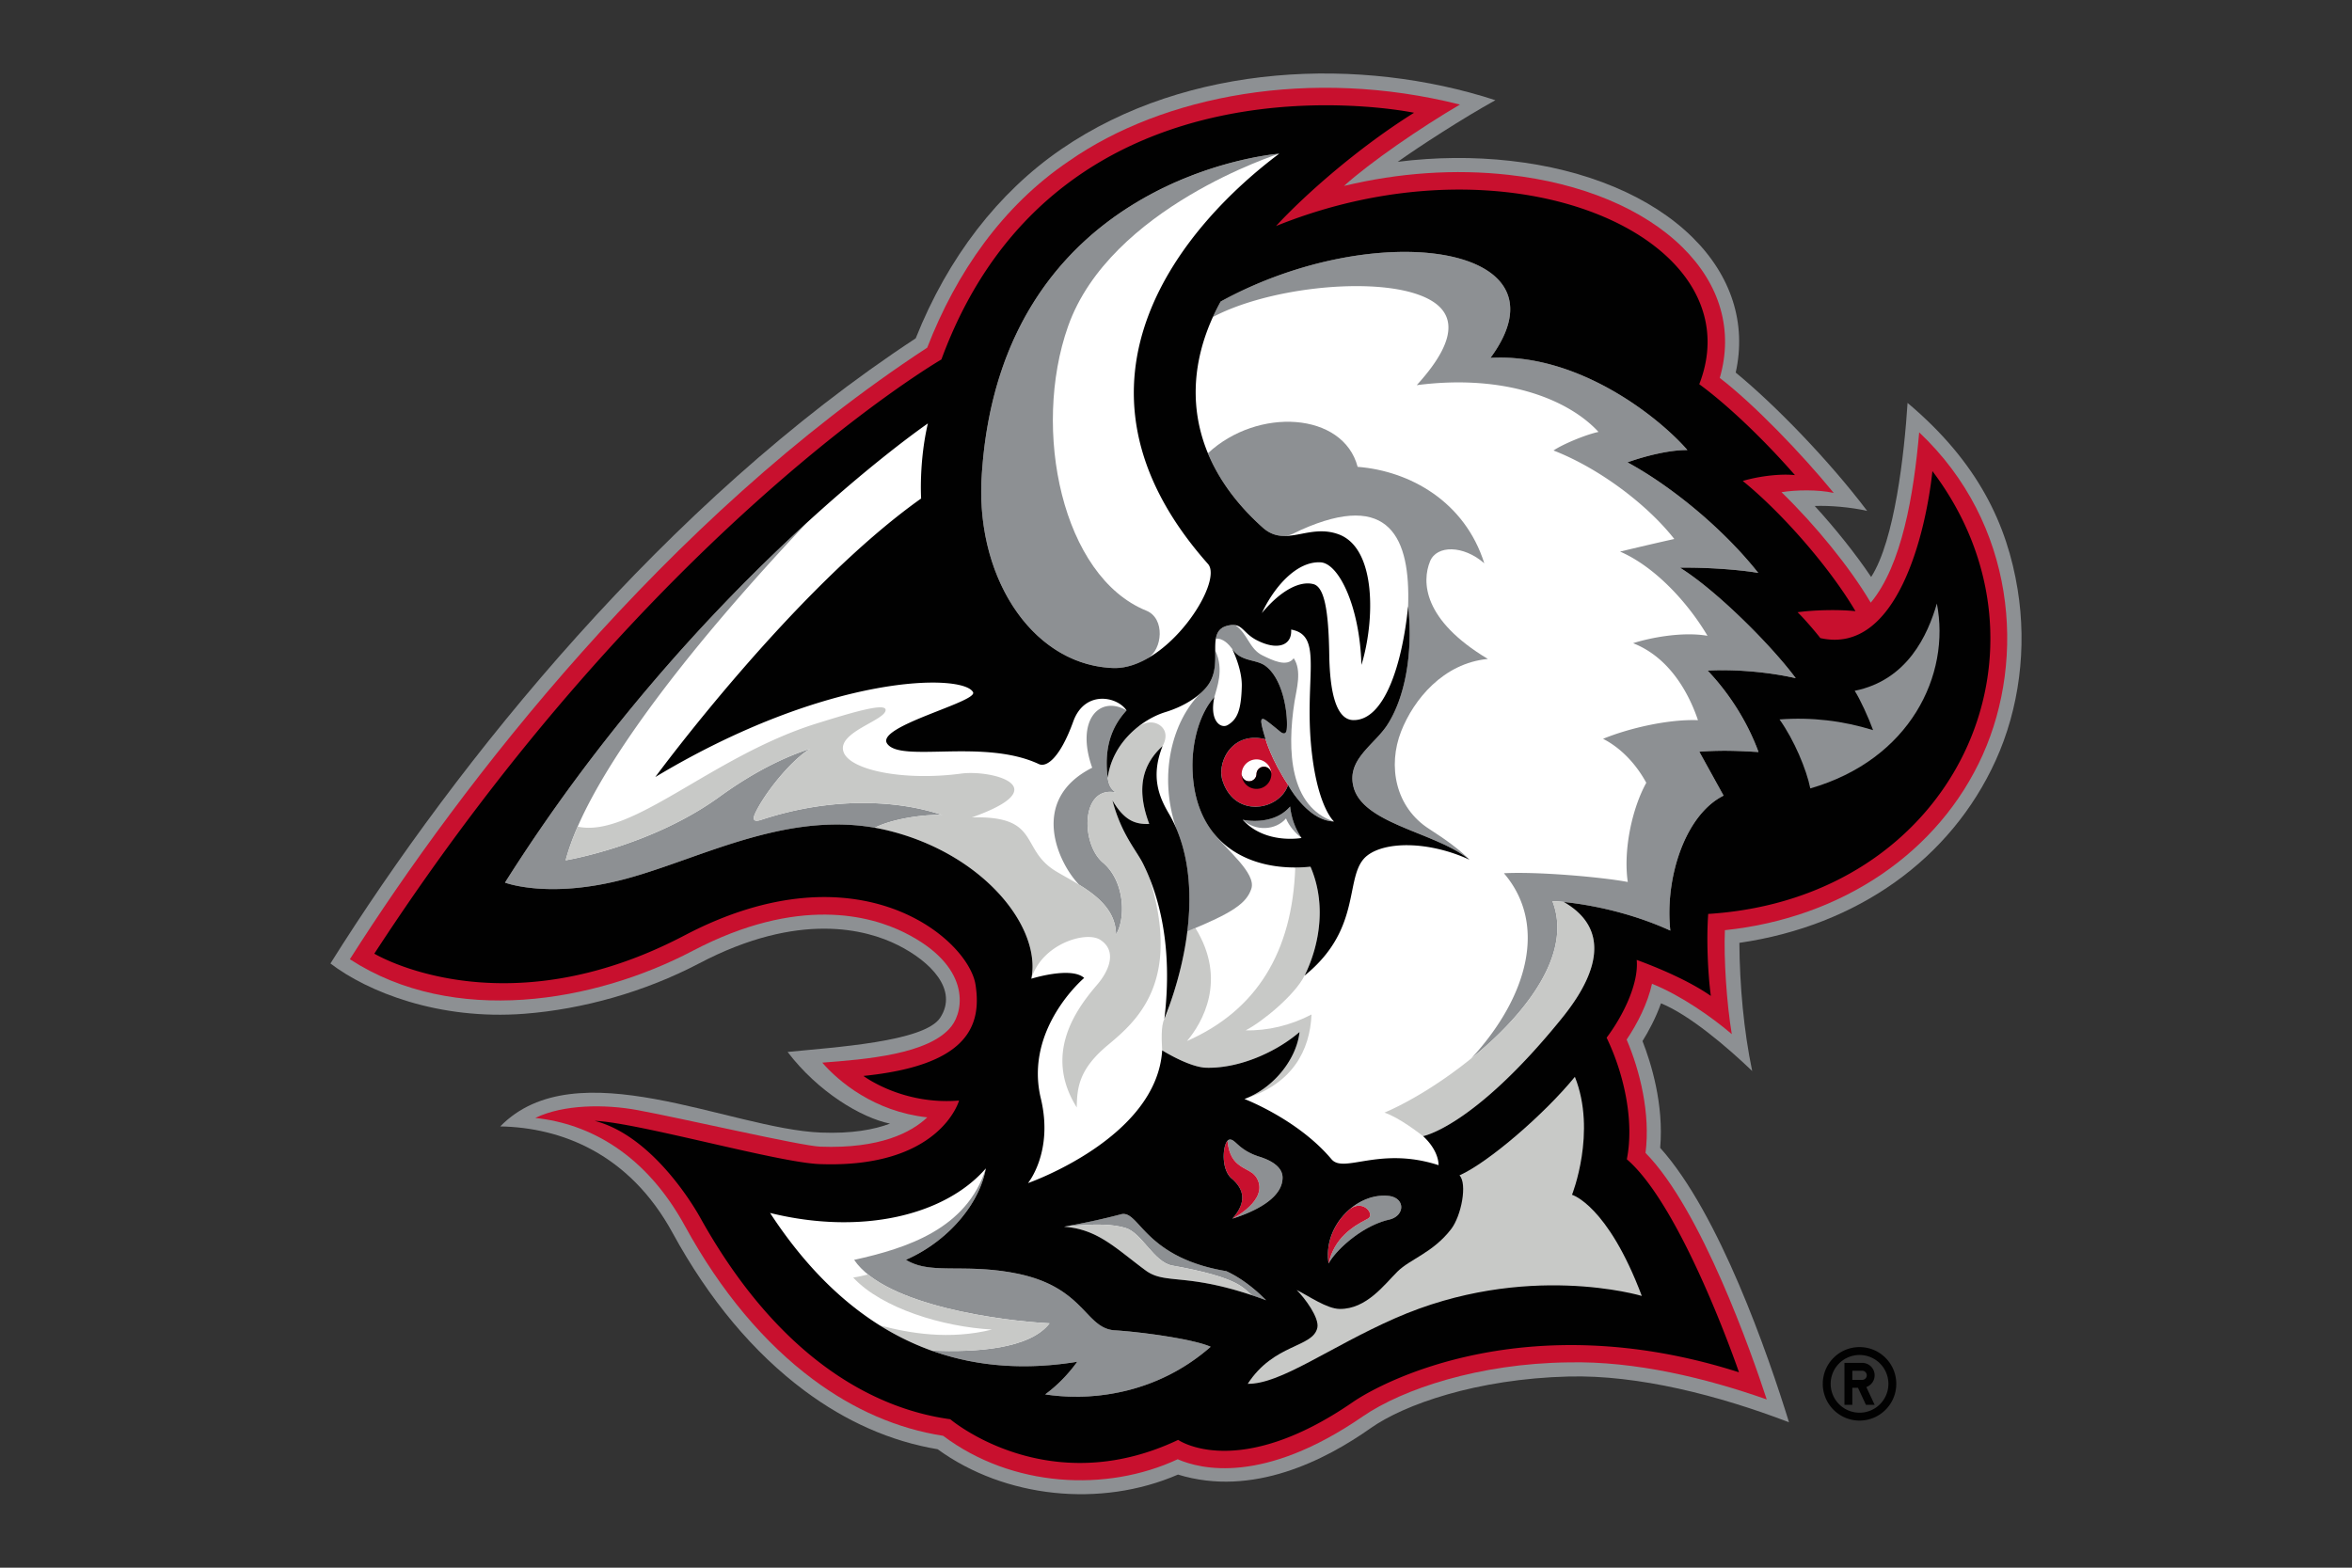 <svg xmlns="http://www.w3.org/2000/svg" viewBox="0 0 960 640" xml:space="preserve" width="960" height="640"><rect x="0" y="0" width="960" height="640" fill="#333333" stroke="none"/><path fill="#010101" d="M758.996 549.942c-8.282 0-15.005 6.713-15.005 15.001 0 8.278 6.723 15.001 15.005 15.001 8.281 0 14.995-6.723 14.995-15 0-8.289-6.713-15.002-14.995-15.002zm0 26.783a11.772 11.772 0 0 1-11.782-11.782c0-6.51 5.264-11.774 11.782-11.774 6.51 0 11.78 5.264 11.78 11.774 0 6.512-5.27 11.782-11.78 11.782zm6.164-15.259a5.085 5.085 0 0 0-5.09-5.082h-7.228v17.122h3.213v-6.954h2.305l3.247 6.954h3.553l-3.39-7.25a5.095 5.095 0 0 0 3.39-4.79zm-5.09 1.872h-4.016v-3.747h4.015c1.033 0 1.878.839 1.878 1.875a1.878 1.878 0 0 1-1.878 1.872z"/><path fill="#8D9093" d="M715.182 437.24c-10.224-9.825-25.693-22.97-37.226-27.64-2.185 6.153-5.165 11.588-7.548 15.415 3.445 8.774 8.768 25.72 7.217 43.59 24.05 26.735 44.03 84.313 52.58 112.03-28.829-11.042-61.607-19.406-89.938-18.683-37.658.96-67.162 11.451-80.774 21.054-18.555 13.092-48.224 28.35-78.68 18.979-31.618 13.72-70.757 9.54-98.095-10.34-19.047-3.188-37.317-11.221-54.319-23.888-20.825-15.513-39.001-37.191-53.902-64.496-17.646-32.338-45.45-42.962-70.314-43.413 30.968-31.648 93.784 1.027 130.813 2.51 12.627.508 21.735-1.184 28.281-3.648-11.797-2.396-29.428-12.991-41.803-29.256 18.702-1.912 55.861-4.079 62.297-13.991 7.423-11.433-3.934-22.92-17.236-29.604-12.786-6.423-40.332-14.002-81.127 7.418-22.206 11.659-47.572 18.754-71.382 20.586-35.048 2.696-64.04-9.003-79.153-20.528 52.242-83.245 137.011-188.358 238.893-255.217 13.194-33.167 33.8-59.618 59.3-77.137 51.982-35.713 122.734-37.86 177.31-20.077-13.208 7.309-30.975 18.809-39.867 25.15 15.485-1.937 30.863-2.08 45.933-.393 31.066 3.478 57.468 14.56 74.342 31.204 15.942 15.725 22.134 35.207 17.671 55.234 16.091 13.207 37.982 35.755 53.66 56.468-6.798-1.555-15.444-2.234-21.407-2.008 8.468 9.238 16.84 19.763 23.03 28.988 9.636-14.972 13.533-50.406 14.865-71.06 28.902 24.328 40.654 49.781 44.928 76.16 3.857 23.815.672 48.614-8.973 69.826-18.236 40.113-56.332 67.432-104.606 74.439.127 17.518 1.8 35.91 5.23 52.327z"/><path fill="#C8102E" d="M384.967 586.168c28.141 21.131 66.74 23.097 95.725 9.564 9.344 4.073 34.949 10.48 75.532-17.473 16.19-11.152 47.5-21.664 83.977-22.072 27.267-.609 56.14 6.408 80.91 15.134-6.003-18.453-26.714-77.56-49.47-100.647 2.038-16.045-2.253-33.521-7.705-46.259 4.392-6.526 8.574-14.734 10.351-22.8 11.953 4.827 24.457 13.641 32.563 20.56-2.084-12.398-3.326-30.97-2.812-42.432 47.86-5.003 87.418-31.791 105.273-71.656 17.615-39.327 13.566-94.294-25.972-131.58-2.209 25.267-7.048 54.33-19.779 69.53l-.09-.154c-8.458-14.31-22.556-31.587-36.331-44.948 5.8-.96 14.868-1.129 21.325.3-13.139-16.074-32.734-36.38-46.515-46.943 5.579-19.274.284-38.038-15.212-53.323-15.957-15.74-41.15-26.245-70.934-29.58-21.94-2.455-44.746-.89-67.238 4.52 10.627-9.612 31.31-23.853 47.326-33.215-60.887-15.39-121.242-3.693-159.544 23.027-27.14 18.32-46.014 45.559-57.892 76.206-107.136 70.17-190.322 178.334-235.658 249.683 42.397 27.547 99.865 17.6 139.93-3.436 43.08-22.619 72.592-14.33 86.397-7.464 27.087 13.469 24.469 31.54 19.213 38.27-8.967 11.48-35.176 13.509-52.721 14.839 6.626 7.662 21.206 19.98 42.859 22.34-6.434 6.08-19.168 12.887-43.698 11.96-7.858-.297-56.282-11.549-74.645-14.935-13.081-2.412-30.123-2.38-41.652 3.216 22.378 2.373 45.097 14.918 61.073 44.093 14.745 26.924 32.51 47.907 52.288 62.642 16.657 12.408 34.52 20.152 53.126 23.033z"/><path fill="#FFF" d="M775.642 332.118c-31.068 26.346-38.255 27.497-78.15 33.887l-.453.072-5.673.908-.312 5.738c-.431 7.989-.366 14.821.27 21.625-6.412-3.352-13.549-6.503-20.841-9.165l-10.573-3.857 1.042 11.204c.602 6.49-3.872 17.517-10.878 26.816l-2.616 3.473 1.89 3.914c5.259 10.87 7.234 37.45 7.551 46.776l.107 3.127 2.376 2.039c14.153 12.13 30.085 48.04 38.884 70.81-33.127-8.608-65.513-9.837-96.463-3.629-31.764 6.372-50.274 18.343-53.662 20.678-41.373 28.515-62.072 16.156-63.242 15.414l-3.318-2.33-3.748 1.775c-48.373 22.94-83.883-6.184-85.37-7.436l-1.653-1.387c-.017-.015-2.16-.254-2.16-.254-30.812-3.428-66.25-29.19-75.104-44.883-15.916-28.207-29.929-46.09-41.135-57.42 4.883 1.082 9.96 2.242 14.99 3.39 19.36 4.422 37.646 8.598 46.84 8.948 54.31 2.053 63.708-29.809 64.08-31.166l2.704-9.82-10.152.835c-4.86.399-9.36.1-13.396-.58 10.14-3.248 17.46-7.872 22.142-13.949 5.477-7.111 7.305-15.88 5.584-26.81-1.837-11.668-13.768-24.88-29.687-32.878-16.216-8.146-50.696-17.995-99.409 7.583-55.426 29.102-97.201 17.454-112.92 10.906 109.75-165.549 223.486-232.896 224.637-233.565l2.218-1.29c.003-.002.888-2.41.888-2.41 36.111-98.17 127.72-101.855 166.82-98.606-17.894 13.03-33.237 27.214-42.144 36.835l7.894 11.44c64.883-26.231 127.377-13.275 153.237 12.232 8.896 8.774 17.887 23.386 10.206 43.166l-1.978 5.09 4.404 3.229c9.282 6.809 19.362 16.27 27.86 25.108a70.326 70.326 0 0 0-7.911 1.814l-13.015 3.827 10.542 8.537c12.383 10.031 26.652 25.627 37.055 40.138-3.866.12-7.722.41-11.137.862l-13.015 1.726 8.496 9.912 9.065 10.573 1.507 1.757c-.025-.03 2.227.507 2.227.507 9.186 2.182 18.03.518 25.576-4.814 15.004-10.6 22.552-33.602 26.237-50.966 24.109 45.823 4.659 101.994-17.214 120.544z"/><path fill="#8D9093" d="M732.95 276.862c-9.42-12.773-31.885-35.52-47.244-45.112 10.273-.156 23.412.692 31.944 2.132-14.975-18.902-36.505-36.025-53.377-45.135 7.547-2.719 17.55-5.131 24.47-5.005-11.667-13.463-44.67-39.685-80.385-37.65 33.963-46.058-46.398-57.926-110.131-22.994a92.756 92.756 0 0 0-3.173 6.323c21.706-11.495 61.095-16.057 81.863-9.79 16.857 5.09 20.592 16.47 1.346 37.608 36.31-4.705 62.194 6.032 74.184 19.095-4.955 1.01-14.62 4.993-18.357 7.58 19.024 7.387 38.578 22.42 49.293 36.125-7.237 1.609-15.673 3.6-22.125 5.144 14.714 6.411 28.024 21.415 35.68 34.38-10.198-1.776-23.337.768-30.366 3.023 14.996 5.882 22.795 20.548 26.479 31.424-11.991-.45-27.928 3.195-38.74 7.606 7.93 4.065 13.863 11.017 17.644 17.952-5.73 10.358-9.46 27.255-7.56 40.501-10.15-1.944-36.598-4.317-50.549-3.567 17.769 20.763 9.916 50.293-13.297 75.572 22.257-18.04 41.477-42.704 33.102-64.18 0 0 3.032.05 7.695.69v.003c14.667 1.871 28.952 6.066 40.423 11.33-2.32-21.339 5.988-47.28 21.736-55.102l-9.903-17.93c10.41-.798 18.144-.175 24.155.114-3.948-10.812-10.844-22.792-20.744-33.23 11.342-.638 25.245.634 35.936 3.093z"/><path fill="#C8C9C7" d="M565.077 454.233c5.924 1.94 14.165 8.361 15.776 9.58 0 0 20.61-3.732 56.343-47.761 7.845-9.666 25.468-33.74 1.096-47.822-1.905-.243-4.64-.335-4.64-.335 12.992 33.321-40.441 74.32-68.575 86.338z"/><path fill="#8D9093" d="M566.715 488.217c-5.5-.58-11.123 1.537-15.619 5.3 5.44-3.995 10.342 2.435 7.12 4.064-6.152 3.11-13.633 7.9-15.921 18.213 3.136-5.651 13.62-15.314 24.686-17.885 6.61-1.535 6.677-8.96-.266-9.692z"/><path fill="#C8102E" d="M558.215 497.581c3.223-1.629-1.68-8.06-7.119-4.064-6.185 5.186-10.225 13.504-8.801 22.277 2.288-10.313 9.77-15.102 15.92-18.213z"/><path fill="#8D9093" d="M514.046 472.217c-8.795-2.763-9.909-7.559-12.344-6.952-.244.06-.475.221-.69.46 1.154 12.209 9.14 10.27 11.972 15.232 5.131 8.995-9.96 16.544-9.96 16.544 9.178-2.871 20.51-8.38 20.471-16.774-.018-4.323-4.597-6.986-9.449-8.51z"/><path fill="#C8102E" d="M512.984 480.957c-2.832-4.962-10.818-3.024-11.972-15.232-2.015 2.25-2.598 11.692 1.67 15.357 4.015 3.448 7.231 8.632.343 16.42 0 0 15.09-7.55 9.96-16.545z"/><path fill="#010101" d="M434.407 500.824s.056-.023.134-.058c-.145.035-.196.055-.134.058z"/><path fill="#8D9093" d="M500.5 518.932c-33.763-5.624-35.457-25.178-42.967-23.197-12.138 3.2-21.671 4.729-22.992 5.031-.078.035-.134.058-.134.058 13.286-1.532 20.428-.926 25.068.502 6.613 2.035 11.53 13.987 18.981 15.323 27.683 4.957 28.847 9.273 32.566 12.128 1.834.615 3.753 1.29 5.765 2.037-3.63-3.676-9.414-8.733-16.286-11.882zM439.682 555.933c-3.264 4.563-7.7 9.366-13.068 13.32 19.106 2.925 45.685-.249 67.533-19.438-7.065-3.165-28.436-6.063-39.1-6.713-12.27-.747-12.246-17.823-40.638-23.311-21.258-4.111-34.59.74-44.644-5.494 16.555-7.206 29.949-22.295 32.62-37.299-7.758 24.669-32.17 32.58-53.75 37.336 12.765 18.866 60.913 24.969 79.756 25.9-7.887 10.314-29.658 11.99-48.267 11.11 17.145 6.17 36.867 8.284 59.558 4.59z"/><path fill="#C8C9C7" d="M428.391 540.234c-16.7-.825-56.414-5.715-74.115-19.949-2.059.55-4.222 1.017-6.033 1.27 11.8 12.662 36.722 20.12 56.643 21.223-17.348 4.32-33.687 1.541-45.814-1.714 6.546 4.103 13.553 7.582 21.052 10.28 18.61.88 40.38-.796 48.267-11.11z"/><path fill="#8D9093" d="M583.498 338.521c-14.078-8.934-17.13-25.888-11.593-39.973 5.101-12.978 17.18-27.791 35.382-29.538-26.509-15.885-27.015-31.52-23.581-39.88 2.723-6.634 13.574-6.634 22.126.828-7.93-25.15-30.308-37.696-51.693-39.374-5.916-22.408-40.79-24.47-61.112-5.554 4.386 10.587 11.743 20.82 22.37 30.34 2.909 2.603 5.813 3.415 8.808 3.435 2.372-.004 4.793-1.578 6.73-2.444 36.45-16.3 44.757 3.535 43.806 31.115 1.97 17.065-.594 36.206-8.48 48.432-5.32 8.248-16.899 14.239-13.739 25.597 4.184 15.032 33.512 18.254 47.244 29.443-3.39-3.56-9.671-8.242-16.268-12.427zM524.903 334.127c1.228 3.088 3.872 6.056 6.323 7.973-2.324-3.528-4.02-7.427-4.65-12.843-7.058 8.213-19.35 5.408-19.35 5.408 5.144 4.796 13.495 4.373 17.677-.538z"/><path fill="#C8C9C7" d="M507.945 448.658c19.6-6.16 26.72-19.778 27.365-34.493-8.443 4.429-17.938 6.688-26.866 6.463 7.006-3.618 20.099-14.473 24.047-22.356 6.412-13.078 8.785-29.692 2.4-44.443-2.105.205-4.176.3-6.213.301-1.174 34.53-15.811 58.365-44.181 70.86 6.135-7.288 16.578-24.86 3.41-46.148l-3.273 1.339c-1.22 9.988-3.723 20.057-7.066 29.594-.788 3.028-1.48 4.633-2.312 6.199-1.511 2.844-1.06 9.626-.895 12.822 0 0 11.02 6.92 18.003 7.099 13.644.348 28.739-6.537 38.063-14.589-1.187 11.02-10.51 22.887-22.482 27.352z"/><path fill="#8D9093" d="M510.74 362.87c2.166-6.415-10.317-16.05-15.747-23.224-4.934-6.515-8.05-14.755-8.262-26.166-.214-11.527 3.29-22.717 8.941-28.934.85-3.504 4.142-11.078.343-18.986.208 10.962-1.658 13.08-6.115 17.54-11.496 11.501-17.131 33.327-9.864 54.917 5.387 12.482 6.43 27.247 4.593 42.207 18.645-7.591 24.141-11.514 26.11-17.354z"/><path fill="#C8C9C7" d="M511.022 528.777c-3.72-2.855-4.883-7.171-32.566-12.128-7.452-1.335-12.368-13.288-18.98-15.323-4.641-1.428-11.783-2.035-25.07-.502 13.778.944 21.37 9.134 33.243 17.849 7.83 5.749 16.065.974 43.377 10.106l-.004-.002z"/><path fill="#8D9093" d="M384.62 332.734c-17.225-5.834-44.075-7.894-73.908 1.95-3.068 1.012-3.747.001-2.368-2.889 3.823-8.005 14.292-21.214 22.323-26.124-7.358 2.384-20.28 7.48-36.952 19.564-27.959 20.265-62.833 25.971-62.833 25.971 9.58-36.25 56.017-92.973 98.63-137.97l-.073.066a70.354 70.354 0 0 1-2.515 2.307c-34.218 31.572-80.092 80.24-120.806 144.708 0 0 17.93 6.914 49.498-1.597 29.85-8.049 64.4-27.31 101.444-20.8 6.58-3.378 19.13-5.527 27.56-5.186zM455.51 381.53c4.106-6.79 3.541-21.823-5.315-29.366-9.114-7.658-9.114-31.394 5.128-28.681-1.53-1.241-2.698-2.365-3.204-5.953l-.004.017c-1.878-14.747 3.32-22.716 7.706-27.543-11.168-6.362-20.887 4.15-14.025 23.415-26.147 13.222-13.729 39.187-5.318 47.776 7.626 4.687 14.966 10.714 15.031 20.336z"/><path fill="#C8C9C7" d="M235.797 337.461c-2.112 4.834-3.777 9.436-4.915 13.745 0 0 34.874-5.706 62.833-25.971 16.673-12.083 29.595-17.18 36.952-19.565-8.031 4.91-18.5 18.12-22.323 26.125-1.38 2.89-.701 3.901 2.368 2.888 29.834-9.843 56.683-7.783 73.909-1.95-8.43-.34-20.981 1.809-27.56 5.186l-.01-.001c1.914.336 3.833.739 5.758 1.217 38.703 9.615 62.373 39.438 58.146 60.42v-.002c4.345-14.32 22.35-19.577 28.096-15.892 7.061 4.528 3.639 12.676-1.248 18.356-8.84 10.271-21.867 28.442-8.316 50.085.125-7.853.78-15.528 12.589-25.364 11.945-9.95 30.248-25.768 17.129-68.216a82.624 82.624 0 0 0-2.577-5.776c-2.82-5.704-8.932-12.14-12.567-25.98 4.651 7.85 8.947 9.885 15.011 9.586-5.595-14.92-2.447-24.567 5.465-31.8 1.53-2.799 1.808-5.877-.565-8.025-2.122-1.919-6.19-2.713-10.713 1.224-5.36 4.624-9.957 11.249-11.14 19.779.505 3.588 1.674 4.712 3.203 5.953-14.24-2.713-14.24 21.022-5.127 28.681 8.907 7.485 9.421 22.576 5.314 29.366-.094-13.72-14.982-20.138-24.398-25.773-15.122-9.049-5.967-22.78-34.41-22.067 35.055-12.41 8.08-19.53-4.386-17.874-23.23 3.09-45.497-1.318-48.031-8.908-2.673-8.005 17.002-12.755 17.197-17.016.147-3.196-13.804.992-28.156 5.467-42.706 13.317-75.476 46.954-97.528 42.102z"/><path fill="#8D9093" d="M467.904 249.307c-34.385-13.914-46.87-73.825-31.965-116.072 17.13-48.546 86.177-70.491 86.177-70.491-.908.092-1.806.194-2.703.297-17.285 2.231-111.907 19.533-118.729 131.487-2.529 41.482 20.882 76.925 53.573 78.186 4.743.183 9.558-1.32 14.09-3.921 6.196-3.556 7.319-16.346-.443-19.486z"/><path fill="#C8102E" d="M516.583 301.793s2.18 8.028 9.16 18.636c-3.392 10.43-21.782 13.912-26.773-1.834-2.288-7.226 3.696-20.236 17.613-16.802z"/><path fill="#FFF" d="M506.799 315.999a3.031 3.031 0 0 0 6.06 0 3.032 3.032 0 0 1 6.063 0 6.062 6.062 0 0 0-12.123 0z"/><path fill="#8D9093" d="M501.662 255.294c-3.62.678-4.937 2.719-5.403 5.48 2.93-.394 5.376 2.384 6.626 4.062 3.636 5.47 9.828 4.156 13.64 7.024 7.568 5.694 9.196 20.386 8.687 25.769-.21 2.246-1.44 2.077-2.766.993-1.385-1.133-3.582-2.966-5.633-4.475-1.687-1.241-2.196-.587-1.945 1.071.372 2.446 1.715 6.575 1.715 6.575s2.18 8.028 9.16 18.636l.024.04c.465.853 8.077 14.477 18.546 14.88-17.736-6.117-19.14-28.548-15.923-48.961.774-4.906 3.111-12.579-.337-17.665-2.768 3.73-8.497.932-12.793-1.174-5.376-2.632-6.06-8.981-11.063-12.347-.705-.114-1.524-.097-2.535.092z"/><path fill="#010101" d="M788.745 192.33c-2.705 25.114-14.378 75.217-45.762 68.163-1.866-2.45-6.654-8.046-9.283-10.555 7.29-.967 16.955-1.136 23.639-.431-10.754-18.195-30.193-40.348-46.014-53.161 6.778-1.993 15.368-3.01 21.307-2.378-10.573-12.16-25.83-27.42-39.052-37.116 23.054-59.36-75.503-103.892-172.749-64.579 11.913-12.866 33.387-31.854 56.33-46.24 0 0-144.677-30.413-192.913 100.717 0 0-117.982 68.458-231.462 242.575 0 0 52.288 31.58 126.632-7.456 71.134-37.35 115.822 1.495 118.751 20.101 2.85 18.102-4.712 33.082-45.736 37.273 0 0 15.772 11.966 39.022 10.052 0 0-7.65 27.803-56.946 25.939-17.151-.649-74.523-17.059-91.769-17.651 22.362 5.767 39.008 32.2 43.037 39.45 30.977 55.72 69.18 77.872 102.085 82.36 0 0 39.632 33.753 93.022 8.434 0 0 24.231 17.01 71.298-15.431 12.177-8.393 71.343-39.708 157.61-12.165 0 0-23.11-67.535-45.776-86.963 3.113-15.682-1.181-35.009-8.257-49.636 6.737-8.94 13.18-22.106 12.283-31.761 11.155 4.096 22.37 9.204 30.267 14.708-1.34-10.251-1.794-23.815-1.078-33.472 101.007-6.392 146.668-107.775 91.514-180.777zm-388.06 2.198C408.195 71.28 522.115 62.744 522.115 62.744c-37.032 27.743-95.586 92.473-29.06 167.486 6.508 7.34-16.758 43.334-38.799 42.484-32.691-1.261-56.102-36.703-53.572-78.186zm93.462 355.287c-21.847 19.19-48.427 22.363-67.533 19.437 5.368-3.953 9.804-8.756 13.069-13.319-60.313 9.817-99.646-21.378-125.365-60.75 37.248 9.196 71.325 1.057 88.068-18.185-2.672 15.004-16.066 30.093-32.62 37.3 10.053 6.234 23.385 1.382 44.643 5.493 28.392 5.488 28.368 22.564 40.638 23.31 10.665.651 32.035 3.549 39.1 6.714zm-26.498-31.142c-11.873-8.715-19.465-16.905-33.242-17.849-.627-.043 9.646-1.536 23.126-5.09 7.51-1.98 9.204 17.574 42.968 23.198 6.872 3.149 12.655 8.206 16.286 11.882-31.966-11.855-40.78-6.006-49.139-12.141zm55.846-37.946c.04 8.394-11.293 13.903-20.47 16.774 6.888-7.787 3.672-12.97-.343-16.419-4.723-4.056-3.506-15.188-.98-15.817 2.435-.607 3.55 4.189 12.344 6.952 4.852 1.524 9.43 4.187 9.45 8.51zm18.8 35.067c-2.459-15.146 11.35-28.955 24.42-27.577 6.943.732 6.875 8.157.266 9.692-11.067 2.571-21.55 12.234-24.686 17.885zm161.21-190.98c-15.748 7.824-24.055 33.764-21.736 55.102-12.267-5.63-27.75-10.037-43.477-11.686 24.372 14.081 6.749 38.156-1.096 47.821-35.734 44.03-56.343 47.763-56.343 47.763 6.716 6.232 6.308 11.858 6.308 11.858-24.135-7.827-38.657 3.564-43.698-2.433-13.672-16.265-35.518-24.581-35.518-24.581 11.971-4.465 21.295-16.332 22.482-27.352-9.324 8.052-24.419 14.937-38.063 14.589-6.983-.18-18.003-7.099-18.003-7.099-2.209 35.887-54.768 54.194-54.768 54.194s10.501-12.726 5.23-34.59c-6.854-28.435 17.695-49.155 17.695-49.155-5.283-4.809-21.563.31-21.563.31 4.227-20.982-19.443-50.804-58.146-60.42-39.219-9.744-75.805 11.121-107.193 19.585-31.568 8.511-49.498 1.597-49.498 1.597C283.17 238.31 378.723 172.87 378.723 172.87c-3.689 15.848-2.754 30.642-2.754 30.642-52.24 37.068-108.497 113.705-108.497 113.705 71-42.603 125.762-42.234 129.694-34.62 2.037 3.942-39.788 13.911-35.088 20.945 5.357 8.02 39.422-2.156 61.925 8.378 3.44 1.61 8.956-3.239 14.054-17.357 4.637-12.845 17.802-10.368 21.764-4.558-4.386 4.827-9.584 12.796-7.706 27.543 2.077-15.03 14.749-24.154 23.53-26.828 6.917-2.104 13.584-5.946 17.297-10.865 7.01-9.288-1.736-22.6 8.72-24.56 5.537-1.038 5.425 3.031 11.322 6.068 8.418 4.337 14.448 2.162 14.013-4.338 13.727 2.423 4.753 20.665 8.601 51.55 2.676 21.473 8.887 26.785 8.887 26.785-10.896-.264-18.742-14.93-18.742-14.93-3.392 10.43-21.782 13.912-26.773-1.834-2.289-7.226 3.696-20.236 17.613-16.802 0 0-1.343-4.129-1.715-6.575-.251-1.658.258-2.312 1.945-1.07 2.05 1.508 4.248 3.341 5.632 4.474 1.327 1.084 2.557 1.253 2.767-.993.51-5.383-1.12-20.075-8.688-25.769-3.812-2.868-10.003-1.555-13.639-7.024 0 0 4.153 8.154 3.966 15.374-.25 9.743-1.855 13.486-5.738 15.774-2.843 1.673-7.59-1.717-5.44-11.438-5.652 6.217-9.156 17.407-8.943 28.934.557 29.931 21.996 42.893 48.161 40.35 6.385 14.75 4.012 31.364-2.4 44.442 24.384-19.69 15.647-41.415 25.663-49.067 7.705-5.886 25.336-5.716 41.612 1.743-13.732-11.19-43.06-14.411-47.244-29.443-3.16-11.358 8.42-17.35 13.74-25.597 7.884-12.226 10.449-31.367 8.479-48.432-2.327 23.395-9.56 46.594-22.295 46.5-6.705-.048-9.644-10.22-9.896-26.746-.277-18.132-2.008-27.893-6.675-28.814-4.696-1.144-12.286 1.599-20.847 11.889 5.057-10.743 14.212-21.254 23.974-20.74 7.433.39 16.008 18.022 16.685 41.87 5.425-17.518 6.33-47.583-9.341-53.312-12.303-4.498-21.616 5.603-30.949-2.753-30.915-27.686-34.137-61.423-17.17-92.272 63.733-34.932 144.094-23.064 110.13 22.994 35.716-2.035 68.719 24.187 80.385 37.65-6.92-.126-16.923 2.286-24.469 5.005 16.872 9.11 38.402 26.233 53.377 45.135-8.532-1.44-21.671-2.288-31.945-2.132 15.36 9.593 37.825 32.339 47.244 45.112-10.691-2.46-24.594-3.731-35.936-3.093 9.9 10.438 16.796 22.418 20.744 33.23-6.012-.289-13.745-.912-24.156-.114l9.904 17.93zM531.225 342.1s-14.778 2.742-23.999-7.435c0 0 12.292 2.805 19.35-5.408.63 5.416 2.326 9.315 4.65 12.843zm-54.162-9.997c13.521 23.083 9.115 56.425-1.807 83.87 3.631-30.101-2.471-50.784-8.628-63.227-2.82-5.704-8.932-12.14-12.567-25.98 4.652 7.85 8.947 9.885 15.011 9.586-5.595-14.92-2.447-24.567 5.465-31.8-4.973 12.432-1.459 20.752 2.526 27.551zm35.796-10.042a6.061 6.061 0 0 1-6.06-6.062 3.031 3.031 0 0 0 6.06 0 3.032 3.032 0 0 1 6.063 0 6.061 6.061 0 0 1-6.063 6.062z"/><path fill="#C8C9C7" d="M569.447 538.166c-26.758 11.765-46.68 26.948-60.175 26.776 10.708-16.517 26.58-14.705 28.415-22.875.904-4.03-5.057-12.088-8.436-15.439 4.814 2.352 12.257 7.677 17.552 7.739 10.969.127 18.315-10.034 23.59-15.25 5.22-5.16 14.46-7.693 21.876-17.298 4.22-5.464 6.707-18.577 3.446-21.987 11.851-5.292 34.722-25.058 47.095-40.225 9.005 22.556-1.165 48.154-1.165 48.154s14.506 4.17 28.484 41.3c0 0-47.454-14.296-100.682 9.105z"/><path fill="#8D9093" d="M738.898 321.865c-1.553-7.707-6.566-19.744-12.564-28.163 13.14-.99 25.846.536 38.185 4.37-1.83-5.072-5.254-12.558-7.5-16.057 21.553-4.363 29.806-22.805 33.54-35.619 5.7 29.108-10.913 63.694-51.661 75.469z"/></svg>
